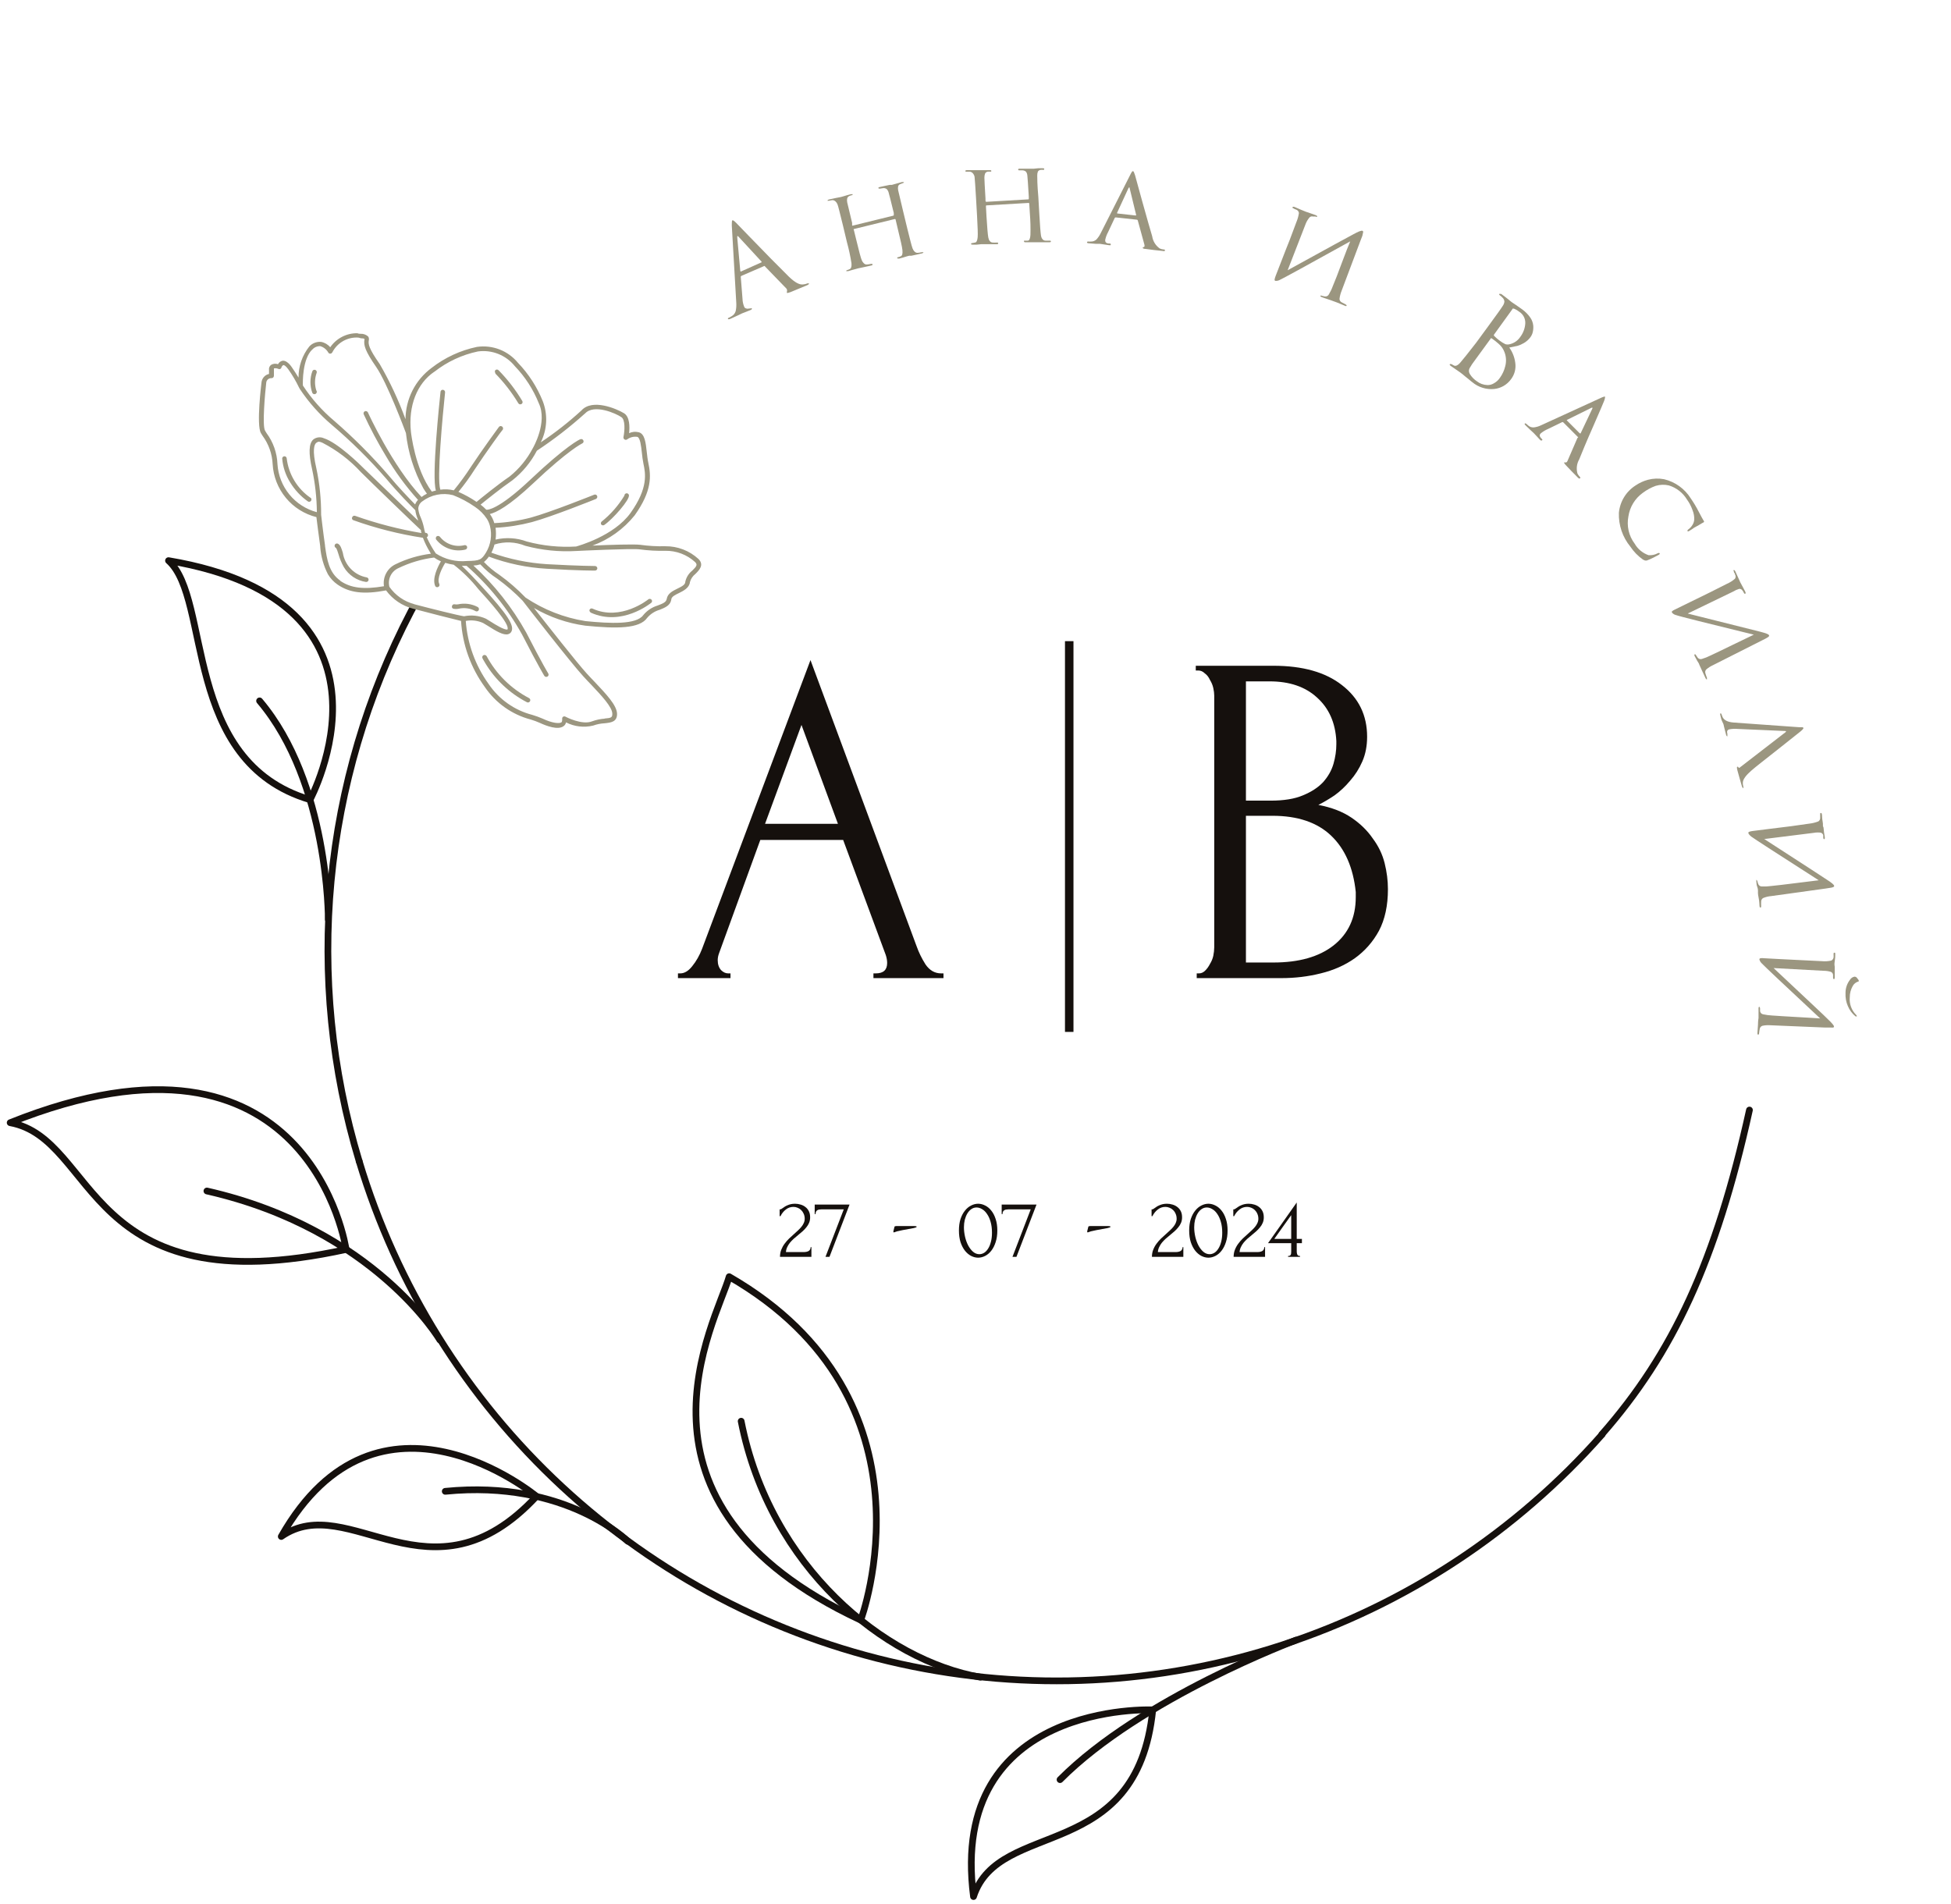 <?xml version="1.0" encoding="UTF-8"?> <svg xmlns="http://www.w3.org/2000/svg" width="124" height="121" viewBox="0 0 124 121" fill="none"><g clip-path="url(#clip0_10038_2563)"><path d="M22.828 73.81C25.209 81.728 29.654 88.864 35.704 94.482C41.755 100.1 49.191 103.995 57.245 105.765C65.298 107.536 73.677 107.117 81.515 104.552C89.353 101.987 96.366 97.369 101.83 91.175" stroke="#15100D" stroke-width="0.427" stroke-linecap="round" stroke-linejoin="round"></path><path d="M26.221 38.68L26.123 38.86C20.494 49.624 19.311 62.178 22.828 73.81" stroke="#15100D" stroke-width="0.427" stroke-linecap="round" stroke-linejoin="round"></path><path d="M62.306 106.607C56.224 105.542 48.929 99.62 47.106 90.336" stroke="#15100D" stroke-width="0.427" stroke-linecap="round" stroke-linejoin="round"></path><path d="M27.953 85.167C27.953 85.167 23.809 78.122 13.151 75.703" stroke="#15100D" stroke-width="0.427" stroke-linecap="round" stroke-linejoin="round"></path><path d="M20.866 58.442C20.866 58.442 20.912 49.759 16.498 44.55" stroke="#15100D" stroke-width="0.427" stroke-linecap="round" stroke-linejoin="round"></path><path d="M82.376 104.251C82.376 104.251 72.532 107.927 67.373 113.119" stroke="#15100D" stroke-width="0.427" stroke-linecap="round" stroke-linejoin="round"></path><path d="M54.706 102.978C54.706 102.978 59.946 88.993 46.344 81.15C45.53 84.003 38.778 95.557 54.706 102.978Z" stroke="#15100D" stroke-width="0.427" stroke-linecap="round" stroke-linejoin="round"></path><path d="M21.997 79.419C21.997 79.419 19.747 63.709 0.646 71.362C6.243 72.392 5.262 83.083 21.997 79.419Z" stroke="#15100D" stroke-width="0.427" stroke-linecap="round" stroke-linejoin="round"></path><path d="M19.706 50.83C19.706 50.83 26.446 38.287 10.71 35.636C13.451 38.078 11.546 48.411 19.706 50.83Z" stroke="#15100D" stroke-width="0.427" stroke-linecap="round" stroke-linejoin="round"></path><path d="M73.265 108.685C73.265 108.685 60.252 108.106 61.873 120.551C63.495 115.562 72.266 118.508 73.265 108.685Z" stroke="#15100D" stroke-width="0.427" stroke-linecap="round" stroke-linejoin="round"></path><path d="M34.099 95.111C34.099 95.111 24.063 86.782 17.877 97.664C22.176 94.671 27.387 102.335 34.099 95.111Z" stroke="#15100D" stroke-width="0.427" stroke-linecap="round" stroke-linejoin="round"></path><path d="M39.898 97.965C39.898 97.965 35.991 94.029 28.299 94.793" stroke="#15100D" stroke-width="0.427" stroke-linecap="round" stroke-linejoin="round"></path><path d="M111.19 70.557C109.066 80.183 106.308 86.052 101.807 91.175" stroke="#15100D" stroke-width="0.427" stroke-linecap="round" stroke-linejoin="round"></path><path d="M39.218 45.383C39.218 44.839 38.519 44.11 37.792 43.34C37.625 43.166 37.452 42.987 37.29 42.807C36.667 42.124 34.832 39.786 33.937 38.645C34.941 39.23 36.048 39.611 37.198 39.769C39.206 39.971 40.66 39.965 41.139 39.265C41.346 39.024 41.619 38.849 41.924 38.761C42.253 38.628 42.599 38.495 42.663 38.125C42.663 37.922 42.928 37.806 43.176 37.685C43.424 37.563 43.817 37.366 43.851 36.996C43.909 36.791 44.03 36.611 44.198 36.481C44.44 36.243 44.775 35.902 44.388 35.526C43.813 34.999 43.06 34.711 42.282 34.721C41.745 34.733 41.209 34.703 40.677 34.628C40.314 34.582 38.733 34.628 37.654 34.681C38.705 34.296 39.633 33.632 40.337 32.759C41.456 31.19 41.382 30.241 41.203 29.407C41.156 29.193 41.133 28.95 41.105 28.718C41.041 28.14 40.983 27.59 40.614 27.48C40.405 27.422 40.182 27.44 39.985 27.532C40.025 27.138 40.031 26.49 39.656 26.264C39.177 25.975 37.642 25.321 36.955 26.09C36.146 26.831 35.282 27.508 34.37 28.116C34.572 27.713 34.688 27.272 34.71 26.822C34.732 26.371 34.659 25.921 34.497 25.5C34.133 24.594 33.598 23.766 32.922 23.063C32.611 22.683 32.207 22.39 31.75 22.212C31.293 22.035 30.798 21.979 30.313 22.05C29.262 22.269 28.275 22.727 27.428 23.387C26.919 23.765 26.504 24.255 26.216 24.821C25.929 25.387 25.777 26.011 25.772 26.646C25.329 25.431 24.781 24.257 24.133 23.139C23.429 22.137 23.4 21.865 23.44 21.634C23.46 21.553 23.448 21.468 23.406 21.396C23.342 21.336 23.266 21.289 23.184 21.258C23.102 21.227 23.014 21.213 22.927 21.217C22.857 21.217 22.782 21.217 22.719 21.182C22.379 21.175 22.044 21.253 21.741 21.409C21.439 21.565 21.18 21.793 20.988 22.073C20.841 21.895 20.637 21.774 20.41 21.732C20.27 21.719 20.129 21.739 19.998 21.79C19.867 21.841 19.749 21.922 19.655 22.027C19.21 22.588 18.97 23.285 18.974 24.001C18.864 23.822 18.72 23.59 18.535 23.324C18.35 23.057 18.131 22.901 17.958 22.93C17.896 22.942 17.838 22.969 17.788 23.007C17.739 23.045 17.698 23.094 17.669 23.15C17.598 23.124 17.521 23.114 17.446 23.121C17.37 23.128 17.296 23.152 17.231 23.191C17.182 23.227 17.143 23.277 17.12 23.334C17.096 23.391 17.089 23.454 17.098 23.515V23.769C16.97 23.797 16.854 23.866 16.768 23.965C16.682 24.064 16.63 24.188 16.619 24.319C16.619 24.319 16.279 27.023 16.584 27.532L16.688 27.7C17.074 28.223 17.297 28.85 17.329 29.5C17.372 30.286 17.666 31.037 18.167 31.644C18.667 32.25 19.349 32.679 20.11 32.869C20.145 33.164 20.255 34.026 20.353 34.727V34.767C20.399 35.373 20.566 35.964 20.843 36.504C20.998 36.763 21.207 36.986 21.455 37.158C22.223 37.685 23.117 37.795 24.537 37.528C24.956 38.098 25.556 38.506 26.239 38.686C27.226 38.952 28.87 39.363 29.303 39.468C29.396 40.984 29.921 42.443 30.815 43.67C31.508 44.69 32.545 45.424 33.735 45.736C33.932 45.795 34.125 45.866 34.312 45.95C34.728 46.142 35.467 46.425 35.824 46.153C35.903 46.096 35.957 46.011 35.974 45.916C36.508 46.19 37.123 46.262 37.706 46.118C37.938 46.035 38.181 45.986 38.427 45.974C38.813 45.933 39.223 45.893 39.218 45.383ZM40.643 34.918C41.188 34.992 41.738 35.023 42.288 35.01C42.987 34.999 43.664 35.256 44.18 35.728C44.342 35.896 44.284 35.989 43.996 36.272C43.773 36.447 43.618 36.695 43.557 36.973C43.557 37.164 43.355 37.268 43.049 37.418C42.743 37.569 42.432 37.725 42.374 38.072C42.339 38.275 42.137 38.362 41.797 38.489C41.44 38.598 41.123 38.809 40.885 39.097C40.447 39.716 38.779 39.635 37.209 39.479C35.849 39.263 34.551 38.753 33.406 37.986C32.894 37.455 32.336 36.971 31.738 36.539C31.382 36.304 31.053 36.03 30.758 35.722C30.877 35.624 30.982 35.509 31.069 35.381C32.249 35.821 33.488 36.08 34.745 36.151C36.851 36.278 37.809 36.267 37.821 36.267C37.859 36.267 37.896 36.251 37.923 36.224C37.95 36.197 37.965 36.16 37.965 36.122C37.964 36.083 37.947 36.046 37.919 36.019C37.891 35.992 37.854 35.977 37.815 35.977C37.815 35.977 36.857 35.977 34.762 35.861C33.557 35.785 32.368 35.539 31.231 35.132C31.317 34.967 31.383 34.792 31.427 34.611C32.069 34.408 32.76 34.437 33.383 34.692C34.443 34.977 35.542 35.088 36.638 35.022C36.719 35.016 40.141 34.854 40.643 34.918ZM29.678 35.659C28.983 35.726 28.286 35.557 27.699 35.178C27.476 34.853 27.283 34.508 27.122 34.148C27.148 34.137 27.169 34.118 27.184 34.094C27.198 34.071 27.205 34.043 27.203 34.015C27.203 33.977 27.188 33.94 27.16 33.913C27.133 33.885 27.097 33.87 27.058 33.87H27.024C26.991 33.77 26.966 33.667 26.949 33.563C26.901 33.329 26.829 33.1 26.735 32.88C26.654 32.709 26.604 32.525 26.585 32.336C26.587 32.245 26.611 32.155 26.654 32.075C26.697 31.994 26.759 31.925 26.833 31.873C27.11 31.663 27.429 31.518 27.769 31.449C28.109 31.38 28.459 31.388 28.796 31.474C29.282 31.664 29.745 31.91 30.175 32.209C30.485 32.413 30.75 32.679 30.954 32.99C31.036 33.125 31.098 33.271 31.138 33.424C31.212 33.709 31.227 34.006 31.185 34.297C31.142 34.589 31.042 34.868 30.89 35.12C30.602 35.584 30.498 35.647 29.678 35.659ZM37.18 26.287C37.757 25.651 39.166 26.287 39.489 26.513C39.748 26.669 39.708 27.37 39.627 27.775C39.621 27.804 39.624 27.835 39.635 27.863C39.646 27.891 39.666 27.915 39.691 27.931C39.715 27.948 39.745 27.957 39.774 27.957C39.804 27.957 39.833 27.948 39.858 27.931C39.95 27.862 40.056 27.811 40.168 27.784C40.28 27.756 40.396 27.751 40.51 27.769C40.689 27.827 40.747 28.348 40.793 28.759C40.815 29.002 40.85 29.243 40.897 29.483C41.024 30.09 41.214 31.005 40.077 32.602C39.021 34.078 36.73 34.704 36.615 34.738C35.56 34.801 34.502 34.694 33.481 34.42C32.846 34.186 32.156 34.143 31.496 34.298C31.531 34.049 31.531 33.796 31.496 33.546C32.276 33.505 33.049 33.384 33.804 33.187C35.08 32.84 37.757 31.763 37.873 31.717C37.908 31.701 37.936 31.673 37.951 31.638C37.966 31.602 37.967 31.562 37.954 31.526C37.947 31.508 37.936 31.491 37.923 31.477C37.909 31.464 37.893 31.453 37.876 31.445C37.858 31.437 37.839 31.433 37.819 31.433C37.8 31.433 37.781 31.437 37.763 31.445C37.763 31.445 34.987 32.562 33.724 32.904C32.968 33.099 32.195 33.215 31.415 33.251C31.357 33.042 31.261 32.846 31.133 32.672C31.519 32.585 32.333 32.191 33.908 30.704C36.147 28.585 36.996 28.192 37.002 28.186C37.02 28.179 37.036 28.169 37.05 28.155C37.063 28.141 37.074 28.125 37.081 28.107C37.088 28.089 37.091 28.07 37.09 28.05C37.09 28.031 37.085 28.012 37.077 27.995C37.069 27.977 37.058 27.962 37.044 27.948C37.031 27.935 37.015 27.925 36.997 27.918C36.979 27.911 36.96 27.907 36.941 27.907C36.922 27.908 36.904 27.912 36.886 27.92C36.851 27.92 36.003 28.319 33.706 30.49C31.629 32.452 30.971 32.4 30.936 32.4H30.908C30.795 32.282 30.673 32.174 30.544 32.076C30.907 31.78 31.866 31.011 32.564 30.53C33.21 30.021 33.741 29.38 34.122 28.649C35.197 27.939 36.217 27.149 37.175 26.287H37.18ZM27.607 23.631C28.418 22.994 29.363 22.552 30.371 22.34C30.809 22.279 31.256 22.333 31.667 22.496C32.079 22.659 32.441 22.926 32.72 23.272C33.374 23.951 33.891 24.751 34.243 25.628C34.82 26.837 33.88 28.464 33.868 28.481C33.505 29.179 33.002 29.794 32.391 30.287C31.635 30.802 30.59 31.653 30.29 31.902C29.926 31.654 29.54 31.441 29.136 31.265C29.509 30.812 29.854 30.337 30.169 29.841C30.884 28.759 31.9 27.352 31.929 27.341C31.945 27.326 31.957 27.307 31.964 27.287C31.972 27.267 31.976 27.245 31.974 27.224C31.973 27.202 31.967 27.181 31.957 27.162C31.946 27.143 31.932 27.126 31.915 27.113C31.898 27.1 31.878 27.091 31.857 27.086C31.835 27.081 31.814 27.081 31.793 27.086C31.771 27.09 31.752 27.1 31.734 27.113C31.717 27.126 31.703 27.142 31.692 27.161C31.692 27.161 30.642 28.591 29.927 29.679C29.593 30.195 29.231 30.692 28.842 31.167C28.56 31.099 28.268 31.085 27.982 31.126C27.985 31.115 27.985 31.103 27.982 31.092C27.757 30.467 28.126 26.461 28.288 24.939C28.291 24.9 28.279 24.861 28.254 24.831C28.229 24.8 28.194 24.781 28.155 24.777C28.136 24.774 28.117 24.776 28.099 24.781C28.081 24.786 28.064 24.795 28.05 24.807C28.035 24.819 28.023 24.833 28.014 24.85C28.006 24.867 28 24.885 27.999 24.904C27.936 25.483 27.422 30.345 27.705 31.178L27.445 31.248C26.372 29.818 26.124 27.497 26.118 27.457C25.939 25.801 26.505 24.371 27.601 23.631H27.607ZM19.851 22.218C19.914 22.146 19.992 22.09 20.08 22.053C20.168 22.016 20.263 21.999 20.359 22.004C20.571 22.067 20.751 22.21 20.861 22.403C20.873 22.428 20.893 22.449 20.918 22.463C20.943 22.476 20.971 22.482 20.999 22.479C21.027 22.476 21.053 22.466 21.075 22.45C21.097 22.433 21.115 22.411 21.126 22.386C21.272 22.107 21.491 21.872 21.759 21.708C22.027 21.544 22.335 21.456 22.65 21.454C22.725 21.454 22.805 21.454 22.886 21.489C22.967 21.523 23.14 21.489 23.163 21.552C23.186 21.616 23.163 21.552 23.163 21.587C23.105 21.946 23.204 22.305 23.908 23.324C24.612 24.343 25.731 27.341 25.8 27.526C25.936 28.756 26.311 29.948 26.903 31.034C26.978 31.155 27.053 31.271 27.134 31.381C27.013 31.438 26.899 31.508 26.793 31.59C24.941 29.627 23.394 26.247 23.383 26.212C23.365 26.177 23.335 26.151 23.298 26.138C23.262 26.125 23.222 26.127 23.186 26.143C23.152 26.159 23.126 26.188 23.113 26.224C23.1 26.26 23.101 26.299 23.117 26.334C23.535 27.239 24.003 28.12 24.519 28.973C25.105 29.975 25.791 30.914 26.568 31.775C26.488 31.858 26.426 31.957 26.383 32.064C26.043 31.717 25.31 30.959 24.704 30.224C23.635 28.983 22.478 27.823 21.241 26.75C20.471 26.104 19.801 25.347 19.251 24.505C19.239 24.29 19.222 22.809 19.845 22.218H19.851ZM17.635 29.5C17.607 28.789 17.366 28.103 16.942 27.532L16.844 27.37C16.66 27.057 16.844 24.997 16.919 24.348C16.92 24.306 16.929 24.264 16.946 24.226C16.963 24.187 16.988 24.152 17.018 24.123C17.049 24.094 17.085 24.071 17.125 24.056C17.164 24.041 17.206 24.034 17.248 24.036C17.269 24.038 17.291 24.036 17.311 24.029C17.331 24.022 17.349 24.01 17.364 23.995C17.378 23.98 17.39 23.962 17.398 23.942C17.406 23.922 17.41 23.901 17.41 23.879V23.486C17.41 23.445 17.41 23.422 17.41 23.416C17.507 23.396 17.608 23.408 17.698 23.451C17.716 23.46 17.736 23.464 17.756 23.464C17.776 23.464 17.796 23.46 17.814 23.451C17.832 23.442 17.848 23.428 17.861 23.413C17.874 23.397 17.883 23.378 17.889 23.358C17.889 23.318 17.958 23.22 18.01 23.208C18.062 23.196 18.172 23.266 18.327 23.48C18.586 23.846 18.814 24.233 19.008 24.638L19.06 24.73C19.624 25.578 20.304 26.341 21.08 26.999C22.319 28.05 23.476 29.194 24.542 30.42C25.287 31.317 26.21 32.249 26.395 32.429C26.421 32.628 26.476 32.823 26.556 33.008C26.556 33.042 26.556 33.083 26.603 33.123C25.72 32.278 23.642 30.276 23.14 29.789C22.869 29.512 21.449 28.128 20.584 27.856C20.473 27.805 20.351 27.787 20.231 27.802C20.111 27.818 19.997 27.866 19.903 27.943C19.626 28.203 19.603 28.805 19.839 29.836C20.03 30.73 20.131 31.642 20.139 32.556C19.455 32.375 18.844 31.983 18.395 31.434C17.945 30.885 17.679 30.209 17.635 29.5ZM21.64 36.915C20.901 36.405 20.78 35.549 20.659 34.715V34.675C20.538 33.847 20.416 32.776 20.41 32.724C20.415 31.728 20.312 30.734 20.105 29.76C19.834 28.603 19.972 28.244 20.105 28.145C20.237 28.047 20.312 28.064 20.497 28.145C21.414 28.617 22.241 29.248 22.938 30.009C23.515 30.588 26.401 33.378 26.753 33.697C26.753 33.754 26.753 33.818 26.793 33.882C25.356 33.641 23.943 33.275 22.569 32.788C22.551 32.781 22.531 32.779 22.512 32.78C22.493 32.781 22.474 32.786 22.457 32.795C22.44 32.804 22.424 32.816 22.412 32.83C22.399 32.845 22.39 32.862 22.384 32.88C22.374 32.899 22.369 32.92 22.369 32.941C22.369 32.962 22.374 32.983 22.384 33.002C22.401 33.032 22.427 33.054 22.459 33.066C23.893 33.579 25.374 33.953 26.88 34.183C27 34.501 27.151 34.807 27.33 35.097L27.387 35.196C26.605 35.294 25.845 35.52 25.137 35.867C24.881 35.989 24.672 36.191 24.54 36.443C24.408 36.694 24.36 36.981 24.404 37.262C23.117 37.482 22.292 37.384 21.611 36.909L21.64 36.915ZM26.331 38.402C25.692 38.234 25.131 37.845 24.75 37.303C24.689 37.068 24.713 36.818 24.819 36.599C24.925 36.381 25.105 36.207 25.327 36.11C26.04 35.765 26.804 35.538 27.589 35.439C27.724 35.535 27.869 35.617 28.022 35.682C27.826 36.018 27.445 36.776 27.664 37.256C27.684 37.288 27.714 37.31 27.749 37.32C27.785 37.33 27.822 37.326 27.855 37.308C27.872 37.3 27.887 37.288 27.9 37.273C27.912 37.259 27.922 37.242 27.928 37.223C27.934 37.205 27.936 37.186 27.934 37.167C27.933 37.147 27.927 37.129 27.918 37.112C27.751 36.776 28.097 36.099 28.299 35.775C28.474 35.83 28.654 35.87 28.836 35.896C29.417 36.346 29.942 36.865 30.4 37.442C31.011 38.113 32.443 39.687 32.252 40.012C32.062 40.058 31.496 39.711 31.162 39.496L30.89 39.329C30.453 39.128 29.964 39.074 29.494 39.172C29.176 39.132 27.358 38.68 26.291 38.397L26.331 38.402ZM38.45 45.678C38.174 45.696 37.902 45.752 37.642 45.846C36.996 46.112 35.951 45.563 35.945 45.557C35.922 45.542 35.895 45.535 35.867 45.535C35.84 45.535 35.813 45.542 35.79 45.557C35.767 45.572 35.749 45.594 35.739 45.62C35.728 45.646 35.726 45.674 35.732 45.702C35.732 45.858 35.703 45.898 35.686 45.91C35.559 46.008 35.109 45.974 34.474 45.673C34.265 45.583 34.051 45.506 33.833 45.441C32.7 45.148 31.713 44.451 31.058 43.479C30.211 42.303 29.707 40.914 29.603 39.468C29.976 39.397 30.361 39.443 30.706 39.601L30.977 39.763C31.554 40.133 31.998 40.388 32.287 40.313C32.33 40.303 32.37 40.284 32.406 40.258C32.441 40.233 32.472 40.2 32.495 40.162C32.72 39.774 32.264 39.062 30.613 37.268C30.261 36.88 29.736 36.319 29.349 35.965H29.655C31.076 37.208 32.271 38.689 33.187 40.342C34.249 42.408 34.584 42.935 34.595 42.958C34.616 42.99 34.649 43.013 34.687 43.022C34.724 43.03 34.764 43.024 34.797 43.004C34.814 42.994 34.828 42.981 34.839 42.965C34.85 42.949 34.859 42.932 34.863 42.913C34.867 42.894 34.868 42.874 34.864 42.855C34.861 42.836 34.854 42.818 34.843 42.802C34.843 42.802 34.497 42.252 33.447 40.208C32.561 38.618 31.427 37.179 30.088 35.948C30.237 35.942 30.384 35.917 30.527 35.873C30.851 36.224 31.217 36.533 31.617 36.793C32.19 37.209 32.724 37.674 33.216 38.182C33.389 38.408 36.24 42.078 37.071 42.987C37.232 43.166 37.405 43.346 37.578 43.525C38.231 44.22 38.912 44.938 38.917 45.366C38.923 45.609 38.842 45.638 38.41 45.673L38.45 45.678Z" fill="#9B9680"></path><path d="M38.253 33.141C38.223 33.161 38.202 33.192 38.193 33.227C38.184 33.263 38.19 33.3 38.207 33.332C38.218 33.347 38.232 33.361 38.248 33.371C38.264 33.381 38.282 33.388 38.301 33.391C38.32 33.395 38.339 33.394 38.358 33.39C38.376 33.386 38.394 33.378 38.409 33.367C38.94 33.002 40.042 31.763 39.973 31.468C39.969 31.449 39.961 31.432 39.95 31.416C39.939 31.4 39.925 31.387 39.909 31.377C39.893 31.367 39.875 31.36 39.857 31.356C39.838 31.353 39.819 31.354 39.8 31.358C39.767 31.366 39.738 31.384 39.717 31.41C39.697 31.437 39.685 31.469 39.685 31.503C39.307 32.129 38.822 32.683 38.253 33.141Z" fill="#9B9680"></path><path d="M31.484 23.712V23.746C32.042 24.317 32.532 24.95 32.944 25.633C32.954 25.65 32.968 25.664 32.983 25.676C32.999 25.687 33.017 25.695 33.035 25.699C33.054 25.704 33.074 25.704 33.093 25.701C33.112 25.697 33.13 25.69 33.146 25.68C33.163 25.67 33.177 25.657 33.188 25.642C33.199 25.627 33.207 25.61 33.212 25.591C33.216 25.573 33.217 25.554 33.213 25.535C33.21 25.516 33.203 25.499 33.192 25.483C32.769 24.775 32.263 24.121 31.686 23.532C31.673 23.518 31.657 23.507 31.639 23.5C31.621 23.492 31.602 23.488 31.582 23.488C31.563 23.488 31.544 23.492 31.526 23.5C31.508 23.507 31.492 23.518 31.478 23.532C31.46 23.559 31.451 23.591 31.452 23.623C31.453 23.655 31.464 23.686 31.484 23.712Z" fill="#9B9680"></path><path d="M19.845 24.956C19.852 24.977 19.864 24.996 19.88 25.011C19.895 25.027 19.914 25.039 19.935 25.046C19.956 25.054 19.978 25.057 20 25.055C20.022 25.052 20.043 25.046 20.062 25.034C20.081 25.023 20.097 25.008 20.11 24.989C20.122 24.971 20.13 24.95 20.134 24.928C20.137 24.907 20.136 24.884 20.13 24.863C20.124 24.842 20.113 24.822 20.099 24.806C19.987 24.442 19.997 24.052 20.128 23.694C20.134 23.676 20.136 23.656 20.134 23.636C20.133 23.617 20.127 23.598 20.118 23.581C20.109 23.563 20.096 23.548 20.081 23.536C20.066 23.523 20.048 23.514 20.029 23.509C19.993 23.498 19.955 23.502 19.921 23.519C19.888 23.536 19.862 23.566 19.851 23.602C19.692 24.039 19.69 24.518 19.845 24.956Z" fill="#9B9680"></path><path d="M19.735 31.642C19.321 31.357 18.973 30.987 18.712 30.557C18.451 30.127 18.285 29.646 18.223 29.147C18.223 29.108 18.208 29.072 18.181 29.045C18.154 29.017 18.117 29.002 18.079 29.002C18.041 29.002 18.004 29.017 17.977 29.045C17.95 29.072 17.935 29.108 17.935 29.147C17.981 29.686 18.155 30.206 18.442 30.663C18.73 31.137 19.11 31.547 19.562 31.867C19.593 31.89 19.633 31.9 19.671 31.894C19.709 31.888 19.744 31.867 19.767 31.836C19.79 31.804 19.799 31.765 19.793 31.726C19.787 31.688 19.766 31.653 19.735 31.63V31.642Z" fill="#9B9680"></path><path d="M23.308 36.701C22.924 36.631 22.572 36.443 22.3 36.163C22.028 35.883 21.849 35.524 21.79 35.138C21.703 34.854 21.64 34.646 21.478 34.559C21.444 34.542 21.404 34.54 21.367 34.552C21.331 34.564 21.3 34.589 21.282 34.623C21.273 34.639 21.267 34.658 21.265 34.677C21.263 34.696 21.265 34.715 21.27 34.733C21.275 34.752 21.284 34.769 21.296 34.783C21.308 34.798 21.323 34.81 21.34 34.82C21.397 34.849 21.461 35.057 21.513 35.225C21.593 35.511 21.707 35.787 21.853 36.047C22.003 36.298 22.207 36.513 22.449 36.676C22.692 36.839 22.967 36.946 23.256 36.99C23.293 36.995 23.331 36.986 23.362 36.965C23.393 36.944 23.415 36.911 23.423 36.874C23.427 36.855 23.427 36.836 23.424 36.817C23.42 36.797 23.413 36.779 23.402 36.763C23.391 36.747 23.377 36.733 23.361 36.722C23.345 36.712 23.327 36.704 23.308 36.701Z" fill="#9B9680"></path><path d="M30.232 38.848C30.249 38.857 30.268 38.862 30.288 38.863C30.307 38.865 30.327 38.862 30.345 38.855C30.363 38.849 30.38 38.839 30.394 38.826C30.409 38.812 30.42 38.797 30.428 38.779C30.444 38.743 30.446 38.703 30.433 38.666C30.42 38.63 30.394 38.599 30.359 38.582C29.974 38.38 29.531 38.321 29.107 38.414C29.044 38.424 28.979 38.424 28.916 38.414C28.898 38.408 28.879 38.405 28.86 38.406C28.84 38.408 28.822 38.413 28.805 38.421C28.787 38.43 28.772 38.442 28.759 38.457C28.747 38.471 28.738 38.488 28.732 38.507C28.717 38.546 28.717 38.589 28.732 38.628C28.75 38.658 28.779 38.681 28.812 38.692C28.923 38.715 29.037 38.715 29.147 38.692C29.516 38.609 29.902 38.664 30.232 38.848Z" fill="#9B9680"></path><path d="M33.619 44.37C32.477 43.773 31.54 42.846 30.93 41.708C30.911 41.675 30.88 41.65 30.844 41.639C30.808 41.627 30.769 41.629 30.734 41.644C30.716 41.652 30.701 41.664 30.687 41.678C30.674 41.692 30.664 41.709 30.658 41.728C30.651 41.746 30.648 41.766 30.65 41.785C30.651 41.804 30.656 41.824 30.665 41.841C30.665 41.841 30.728 41.968 30.832 42.136C31.471 43.201 32.392 44.067 33.492 44.637C33.51 44.645 33.529 44.651 33.548 44.652C33.568 44.653 33.587 44.65 33.605 44.644C33.624 44.637 33.641 44.627 33.655 44.614C33.669 44.601 33.681 44.585 33.689 44.567C33.697 44.55 33.703 44.531 33.704 44.511C33.705 44.492 33.702 44.472 33.696 44.454C33.689 44.436 33.679 44.419 33.666 44.404C33.653 44.39 33.637 44.379 33.619 44.37Z" fill="#9B9680"></path><path d="M37.498 38.889C37.514 38.912 37.536 38.932 37.561 38.947C39.523 39.827 41.324 38.368 41.399 38.31C41.413 38.297 41.424 38.281 41.431 38.264C41.439 38.246 41.443 38.228 41.443 38.209C41.443 38.19 41.439 38.171 41.431 38.153C41.424 38.136 41.413 38.12 41.399 38.107C41.371 38.08 41.334 38.065 41.295 38.065C41.256 38.065 41.219 38.08 41.191 38.107C41.191 38.107 39.46 39.508 37.659 38.686C37.642 38.678 37.623 38.673 37.604 38.672C37.585 38.671 37.566 38.675 37.547 38.682C37.53 38.689 37.513 38.7 37.5 38.713C37.486 38.727 37.476 38.743 37.469 38.761C37.462 38.783 37.462 38.807 37.467 38.829C37.472 38.851 37.482 38.872 37.498 38.889Z" fill="#9B9680"></path><path d="M29.522 34.652C29.239 34.723 28.942 34.712 28.666 34.618C28.39 34.525 28.146 34.354 27.964 34.125C27.94 34.094 27.905 34.074 27.867 34.067C27.828 34.061 27.789 34.069 27.756 34.09C27.728 34.113 27.708 34.145 27.701 34.181C27.693 34.217 27.699 34.255 27.716 34.287C27.931 34.562 28.221 34.769 28.55 34.884C28.88 34.999 29.235 35.017 29.574 34.935C29.612 34.927 29.645 34.904 29.667 34.872C29.688 34.84 29.697 34.8 29.69 34.762C29.681 34.725 29.659 34.693 29.628 34.673C29.597 34.652 29.559 34.645 29.522 34.652Z" fill="#9B9680"></path><path d="M48.583 16.904L47.123 17.535C47.107 17.543 47.095 17.556 47.087 17.572C47.08 17.587 47.078 17.605 47.083 17.622L47.192 19C47.197 19.169 47.232 19.336 47.296 19.492C47.305 19.522 47.323 19.548 47.346 19.569C47.37 19.589 47.398 19.603 47.429 19.608C47.493 19.628 47.561 19.628 47.625 19.608H47.683C47.74 19.581 47.775 19.581 47.787 19.608C47.787 19.642 47.787 19.677 47.689 19.712L47.4 19.828L47.175 19.914L46.886 20.053L46.419 20.267C46.331 20.302 46.279 20.302 46.263 20.267C46.263 20.239 46.263 20.215 46.344 20.186L46.5 20.1C46.563 20.065 46.618 20.017 46.663 19.961C46.707 19.904 46.74 19.839 46.76 19.77C46.797 19.589 46.808 19.404 46.794 19.22L46.511 14.334C46.511 14.132 46.511 14.022 46.552 14.005C46.592 13.987 46.673 14.051 46.806 14.184L47.533 14.936L48.981 16.424L50.135 17.582C50.511 17.946 50.811 18.114 51.041 18.079C51.139 18.074 51.235 18.05 51.324 18.01C51.376 18.01 51.405 18.01 51.416 18.01C51.428 18.01 51.416 18.085 51.307 18.126L50.233 18.572C50.095 18.618 50.026 18.635 50.014 18.612C50.003 18.589 50.014 18.566 50.014 18.543C50.014 18.519 50.055 18.427 49.98 18.34L48.629 16.945C48.626 16.935 48.619 16.926 48.611 16.919C48.603 16.912 48.593 16.907 48.583 16.904ZM47.094 17.258L48.387 16.679C48.416 16.679 48.416 16.644 48.387 16.615L46.956 15.064C46.881 14.971 46.846 14.989 46.858 15.104L47.048 17.2C47.065 17.258 47.065 17.269 47.094 17.258Z" fill="#9B9680"></path><path d="M54.181 14.346L56.772 13.709C56.772 13.709 56.812 13.709 56.806 13.663V13.536C56.626 12.795 56.516 12.361 56.477 12.233C56.455 12.15 56.411 12.074 56.351 12.013C56.282 11.965 56.197 11.947 56.114 11.961L55.929 11.99C55.872 11.99 55.843 11.99 55.831 11.961C55.82 11.932 55.831 11.903 55.923 11.886L56.235 11.816L56.547 11.753H56.679L56.801 11.718L57.072 11.643L57.32 11.573C57.395 11.573 57.435 11.573 57.447 11.573C57.459 11.573 57.447 11.631 57.378 11.643L57.239 11.695C57.205 11.705 57.172 11.722 57.145 11.746C57.118 11.77 57.097 11.8 57.084 11.834C57.066 11.92 57.066 12.008 57.084 12.094C57.112 12.227 57.216 12.673 57.395 13.408L57.655 14.485C57.828 15.185 57.943 15.643 58.001 15.793C58.059 15.944 58.186 16.088 58.33 16.071C58.416 16.064 58.501 16.051 58.584 16.03C58.647 16.03 58.682 16.03 58.688 16.03C58.694 16.03 58.688 16.088 58.595 16.106L58.243 16.187L57.92 16.256H57.782L57.649 16.291L57.384 16.372L57.147 16.436C57.078 16.436 57.037 16.436 57.026 16.407C57.014 16.378 57.026 16.355 57.095 16.343C57.151 16.332 57.206 16.312 57.257 16.285C57.343 16.25 57.378 16.123 57.355 15.897C57.332 15.671 57.239 15.284 57.072 14.595L56.922 13.958C56.921 13.952 56.918 13.946 56.914 13.941C56.911 13.936 56.906 13.931 56.901 13.928C56.895 13.925 56.889 13.923 56.883 13.922C56.877 13.921 56.87 13.922 56.864 13.923L54.267 14.56C54.267 14.56 54.233 14.56 54.267 14.612L54.423 15.249C54.59 15.949 54.712 16.407 54.775 16.551C54.839 16.696 54.96 16.829 55.098 16.812C55.188 16.805 55.276 16.792 55.364 16.771C55.416 16.771 55.45 16.771 55.456 16.8C55.462 16.829 55.456 16.858 55.381 16.875L55.018 16.956L54.689 17.026L54.55 17.055L54.423 17.09L54.146 17.165L53.91 17.234C53.834 17.234 53.788 17.234 53.783 17.234C53.777 17.234 53.783 17.177 53.852 17.165C53.908 17.149 53.962 17.128 54.013 17.101C54.1 17.061 54.135 16.933 54.117 16.731C54.046 16.28 53.95 15.834 53.829 15.394L53.575 14.329C53.39 13.576 53.281 13.13 53.234 13.003C53.188 12.876 53.056 12.702 52.882 12.725L52.686 12.76C52.628 12.76 52.6 12.76 52.594 12.76C52.588 12.76 52.594 12.696 52.692 12.679L53.142 12.581L53.442 12.523L53.569 12.488L53.84 12.407L54.083 12.343C54.152 12.343 54.192 12.343 54.198 12.343C54.204 12.343 54.198 12.395 54.14 12.407C54.09 12.415 54.042 12.431 53.996 12.453C53.961 12.465 53.93 12.485 53.904 12.511C53.878 12.537 53.858 12.569 53.846 12.604C53.828 12.69 53.828 12.778 53.846 12.864C53.877 12.992 53.981 13.426 54.158 14.167V14.294C54.154 14.304 54.154 14.315 54.159 14.325C54.163 14.335 54.171 14.342 54.181 14.346Z" fill="#9B9680"></path><path d="M62.681 12.829L65.341 12.673C65.37 12.673 65.387 12.673 65.387 12.633V12.499C65.341 11.741 65.312 11.29 65.295 11.156C65.289 11.072 65.261 10.99 65.214 10.919C65.153 10.862 65.073 10.829 64.989 10.827H64.805C64.747 10.827 64.712 10.827 64.712 10.78C64.712 10.734 64.741 10.722 64.81 10.722H65.139H65.451H65.589H65.716L65.993 10.694H66.247C66.328 10.694 66.368 10.694 66.368 10.74C66.368 10.786 66.368 10.792 66.293 10.798C66.244 10.79 66.193 10.79 66.143 10.798C66.107 10.8 66.072 10.811 66.04 10.831C66.009 10.85 65.983 10.876 65.964 10.908C65.934 10.989 65.921 11.076 65.924 11.162C65.924 11.296 65.924 11.741 65.993 12.511L66.057 13.617C66.097 14.34 66.132 14.774 66.161 14.965C66.189 15.156 66.293 15.289 66.432 15.295C66.518 15.3 66.605 15.3 66.692 15.295C66.755 15.295 66.79 15.295 66.79 15.341C66.79 15.388 66.79 15.394 66.686 15.399H66.322H65.849H65.722H65.439H65.197C65.122 15.399 65.087 15.399 65.082 15.341C65.076 15.284 65.082 15.301 65.162 15.295C65.218 15.3 65.274 15.3 65.33 15.295C65.422 15.295 65.48 15.15 65.491 14.931C65.504 14.486 65.492 14.042 65.457 13.599L65.416 12.939C65.416 12.939 65.416 12.899 65.37 12.899L62.698 13.055C62.698 13.055 62.663 13.055 62.663 13.101L62.698 13.755C62.744 14.479 62.779 14.913 62.814 15.098C62.848 15.284 62.946 15.411 63.085 15.417C63.173 15.425 63.262 15.425 63.35 15.417C63.408 15.417 63.443 15.417 63.443 15.463C63.443 15.509 63.414 15.521 63.35 15.521H62.981H62.646H62.502H62.369L62.087 15.55H61.838C61.763 15.55 61.723 15.55 61.723 15.509C61.723 15.469 61.723 15.451 61.798 15.451L61.971 15.417C62.063 15.417 62.121 15.278 62.138 15.075C62.156 14.873 62.138 14.467 62.098 13.709L62.035 12.615C61.988 11.84 61.959 11.382 61.942 11.249C61.925 11.116 61.809 10.919 61.636 10.913H61.44C61.388 10.913 61.359 10.913 61.354 10.873C61.348 10.832 61.388 10.821 61.463 10.815H61.931H62.231H62.364H62.646H62.889C62.964 10.815 63.004 10.815 63.004 10.861C63.004 10.908 63.004 10.908 62.935 10.908H62.791C62.754 10.912 62.719 10.925 62.688 10.945C62.657 10.965 62.631 10.992 62.612 11.023C62.58 11.107 62.565 11.195 62.565 11.284C62.565 11.415 62.589 11.861 62.635 12.621V12.754C62.635 12.754 62.646 12.829 62.681 12.829Z" fill="#9B9680"></path><path d="M72.255 13.964L70.922 13.819C70.887 13.819 70.864 13.819 70.841 13.871L70.425 14.757C70.338 14.916 70.275 15.088 70.241 15.266C70.241 15.394 70.304 15.463 70.466 15.48H70.518C70.575 15.48 70.598 15.481 70.598 15.544C70.598 15.608 70.552 15.591 70.483 15.585L70.166 15.538L69.906 15.498H69.641L69.202 15.463C69.121 15.463 69.081 15.434 69.087 15.399C69.092 15.365 69.121 15.347 69.179 15.353C69.229 15.358 69.279 15.358 69.329 15.353C69.458 15.359 69.585 15.313 69.681 15.226C69.791 15.109 69.882 14.976 69.952 14.832L71.833 11.116C71.865 11.048 71.901 10.982 71.943 10.919C71.95 10.908 71.961 10.898 71.973 10.89C71.985 10.883 71.998 10.879 72.012 10.879C72.047 10.879 72.087 10.966 72.139 11.133L72.601 12.812C72.907 13.906 73.115 14.641 73.23 15.018C73.253 15.173 73.308 15.321 73.39 15.455C73.472 15.588 73.581 15.703 73.709 15.793C73.785 15.828 73.867 15.85 73.951 15.857C74.015 15.857 74.038 15.857 74.038 15.915C74.038 15.973 73.992 15.967 73.922 15.955C73.507 15.915 73.132 15.868 72.809 15.822C72.687 15.822 72.624 15.781 72.63 15.753C72.635 15.724 72.63 15.712 72.688 15.706C72.745 15.7 72.757 15.637 72.734 15.544L72.312 14.005C72.308 13.993 72.3 13.983 72.29 13.976C72.279 13.968 72.267 13.964 72.255 13.964ZM71.025 13.57L72.18 13.698C72.18 13.698 72.214 13.698 72.209 13.657L71.799 11.967C71.799 11.892 71.758 11.886 71.718 11.967L70.997 13.53C70.997 13.553 70.997 13.57 71.025 13.57Z" fill="#9B9680"></path><path d="M82.994 14.207L81.84 17.177C84.437 15.747 85.834 14.983 86.018 14.89C86.324 14.722 86.503 14.647 86.595 14.67C86.607 14.675 86.617 14.683 86.625 14.694C86.633 14.704 86.639 14.715 86.641 14.728C86.636 14.783 86.624 14.838 86.607 14.89C86.607 14.971 86.543 15.093 86.486 15.249C85.96 16.638 85.551 17.726 85.262 18.502C85.198 18.662 85.155 18.829 85.135 19C85.136 19.046 85.15 19.092 85.176 19.131C85.201 19.169 85.237 19.2 85.279 19.22L85.522 19.347C85.574 19.376 85.597 19.405 85.585 19.434C85.574 19.463 85.539 19.463 85.476 19.434L84.985 19.231L84.576 19.081L84.316 18.994C84.183 18.953 84.079 18.913 84.004 18.884C83.929 18.855 83.912 18.838 83.923 18.809C83.935 18.78 83.969 18.774 84.039 18.809L84.212 18.844C84.262 18.85 84.313 18.841 84.357 18.817C84.402 18.793 84.438 18.756 84.46 18.71C84.559 18.545 84.643 18.371 84.708 18.189C84.852 17.848 85.049 17.35 85.285 16.702C85.522 16.054 85.712 15.596 85.816 15.342C83.064 16.87 81.569 17.686 81.344 17.79C81.256 17.839 81.156 17.861 81.055 17.854C81.04 17.847 81.027 17.836 81.018 17.821C81.01 17.807 81.007 17.79 81.009 17.773C81.021 17.695 81.042 17.619 81.073 17.547C81.153 17.35 81.28 17.02 81.459 16.551C81.638 16.082 81.811 15.648 81.973 15.243L82.394 14.12C82.472 13.935 82.527 13.741 82.556 13.541C82.55 13.494 82.532 13.448 82.502 13.411C82.473 13.373 82.433 13.344 82.388 13.327L82.284 13.287L82.192 13.235C82.152 13.235 82.14 13.194 82.152 13.165C82.163 13.136 82.215 13.13 82.302 13.165L82.677 13.327L82.989 13.455L83.323 13.57L83.623 13.675C83.692 13.704 83.727 13.732 83.716 13.761C83.704 13.79 83.669 13.802 83.612 13.761H83.537H83.444C83.406 13.751 83.365 13.751 83.326 13.762C83.287 13.774 83.252 13.795 83.225 13.825C83.129 13.94 83.052 14.069 82.994 14.207Z" fill="#9B9680"></path><path d="M93.808 21.801L94.576 20.754C95.113 20.019 95.418 19.596 95.505 19.451C95.565 19.37 95.603 19.274 95.615 19.174C95.611 19.078 95.569 18.989 95.499 18.925C95.451 18.871 95.396 18.822 95.338 18.78C95.286 18.745 95.268 18.71 95.286 18.687C95.303 18.664 95.355 18.687 95.418 18.687L95.695 18.896C95.799 18.977 95.892 19.046 95.961 19.11L96.076 19.202L96.359 19.393L96.74 19.66C96.944 19.805 97.122 19.986 97.265 20.192C97.37 20.345 97.433 20.523 97.45 20.707C97.46 20.847 97.448 20.988 97.415 21.124C97.387 21.235 97.338 21.339 97.271 21.431C97.16 21.581 97.021 21.706 96.861 21.801C96.727 21.881 96.584 21.944 96.434 21.987L95.926 22.091C96.133 22.38 96.264 22.716 96.307 23.069C96.333 23.251 96.322 23.437 96.276 23.614C96.229 23.793 96.147 23.959 96.036 24.105C95.911 24.278 95.752 24.422 95.568 24.529C95.384 24.636 95.18 24.702 94.968 24.725C94.719 24.749 94.466 24.723 94.227 24.648C93.987 24.574 93.764 24.452 93.572 24.29L93.474 24.215L93.318 24.082L93.156 23.955C92.995 23.816 92.879 23.723 92.804 23.671L92.51 23.468L92.21 23.26C92.146 23.214 92.123 23.179 92.146 23.15C92.169 23.121 92.204 23.15 92.268 23.15C92.314 23.185 92.364 23.214 92.418 23.237C92.516 23.283 92.654 23.237 92.833 23.023C93.012 22.809 93.272 22.496 93.808 21.801ZM94.743 21.524L94.495 21.865C93.918 22.664 93.595 23.092 93.555 23.156C93.514 23.22 93.422 23.364 93.399 23.411C93.376 23.462 93.362 23.517 93.358 23.573C93.36 23.642 93.38 23.71 93.416 23.77C93.533 23.96 93.691 24.122 93.878 24.244C93.967 24.312 94.067 24.367 94.172 24.406C94.289 24.448 94.412 24.472 94.535 24.476C94.68 24.48 94.822 24.441 94.945 24.366C95.1 24.281 95.233 24.16 95.332 24.013C95.493 23.789 95.609 23.535 95.672 23.266C95.746 22.979 95.73 22.675 95.626 22.398C95.553 22.192 95.428 22.008 95.263 21.865C95.119 21.735 94.966 21.616 94.807 21.506C94.807 21.506 94.732 21.495 94.714 21.524H94.743ZM96.117 19.66L94.963 21.257C94.951 21.27 94.945 21.287 94.945 21.304C94.945 21.321 94.951 21.337 94.963 21.35C95.068 21.457 95.182 21.556 95.303 21.645C95.42 21.735 95.545 21.813 95.678 21.877C95.77 21.904 95.869 21.904 95.961 21.877C96.226 21.815 96.459 21.656 96.613 21.431C96.807 21.181 96.922 20.879 96.942 20.563C96.951 20.416 96.92 20.269 96.853 20.137C96.786 20.006 96.685 19.895 96.561 19.816C96.468 19.741 96.365 19.679 96.255 19.631C96.163 19.6 96.117 19.61 96.117 19.66Z" fill="#9B9680"></path><path d="M100.307 27.798L99.354 26.843C99.341 26.833 99.325 26.827 99.308 26.827C99.291 26.827 99.275 26.833 99.262 26.843L98.379 27.271C98.214 27.341 98.061 27.435 97.923 27.549C97.831 27.642 97.843 27.746 97.958 27.862L97.993 27.897C98.039 27.937 98.044 27.972 97.993 27.995C97.941 28.018 97.929 27.995 97.877 27.954L97.658 27.717C97.602 27.65 97.542 27.587 97.479 27.526L97.283 27.347C97.156 27.231 97.052 27.127 96.965 27.04C96.879 26.953 96.896 26.942 96.919 26.918C96.942 26.895 96.977 26.918 97.017 26.947L97.127 27.046C97.175 27.088 97.23 27.121 97.291 27.142C97.351 27.163 97.415 27.171 97.479 27.167C97.639 27.15 97.796 27.105 97.941 27.034L101.732 25.298C101.799 25.264 101.868 25.237 101.94 25.216C101.951 25.21 101.964 25.207 101.977 25.207C101.99 25.207 102.003 25.21 102.015 25.216C102.015 25.216 102.015 25.332 101.951 25.489C101.951 25.489 101.715 26.067 101.265 27.086C100.814 28.105 100.52 28.823 100.37 29.199C100.292 29.334 100.242 29.484 100.223 29.639C100.204 29.794 100.217 29.952 100.26 30.102C100.299 30.179 100.35 30.249 100.41 30.31C100.451 30.351 100.462 30.386 100.41 30.409C100.359 30.432 100.347 30.409 100.295 30.368C100.001 30.067 99.718 29.789 99.51 29.558C99.429 29.471 99.395 29.413 99.418 29.396C99.441 29.378 99.458 29.396 99.493 29.396C99.528 29.396 99.591 29.396 99.626 29.297L100.26 27.833C100.27 27.831 100.28 27.827 100.288 27.821C100.296 27.815 100.302 27.807 100.307 27.798ZM99.579 26.716L100.41 27.549C100.41 27.549 100.445 27.549 100.457 27.549L101.201 25.981C101.236 25.911 101.201 25.894 101.143 25.923L99.597 26.687C99.597 26.687 99.579 26.698 99.579 26.716Z" fill="#9B9680"></path><path d="M103.619 34.744C103.123 34.141 102.865 33.378 102.892 32.597C102.924 32.246 103.036 31.907 103.219 31.606C103.402 31.305 103.651 31.05 103.948 30.86C104.19 30.694 104.46 30.57 104.744 30.495C105.078 30.408 105.427 30.396 105.765 30.461C106.469 30.629 107.078 31.067 107.462 31.682C107.648 31.951 107.815 32.231 107.964 32.522C108.108 32.805 108.218 32.996 108.281 33.1C108.289 33.106 108.295 33.114 108.299 33.122C108.303 33.131 108.305 33.14 108.305 33.15C108.305 33.159 108.303 33.168 108.299 33.177C108.295 33.185 108.289 33.193 108.281 33.199L108.172 33.257L107.97 33.378L107.658 33.552C107.576 33.616 107.489 33.674 107.399 33.725C107.324 33.778 107.272 33.789 107.254 33.76C107.237 33.731 107.254 33.685 107.329 33.633C107.427 33.559 107.51 33.467 107.572 33.361C107.636 33.258 107.674 33.141 107.681 33.019C107.687 32.821 107.651 32.624 107.577 32.44C107.493 32.194 107.372 31.962 107.22 31.752C106.958 31.32 106.547 31.001 106.065 30.854C105.789 30.791 105.5 30.801 105.229 30.883C104.935 30.99 104.659 31.14 104.409 31.329C104.165 31.504 103.959 31.726 103.802 31.983C103.645 32.239 103.542 32.525 103.497 32.822C103.438 33.124 103.442 33.434 103.511 33.734C103.579 34.033 103.711 34.314 103.896 34.559C104.092 34.9 104.403 35.158 104.773 35.288C104.972 35.306 105.173 35.266 105.35 35.172C105.413 35.138 105.46 35.138 105.483 35.172C105.506 35.207 105.483 35.225 105.425 35.265L105.084 35.445C104.952 35.513 104.815 35.573 104.675 35.624C104.631 35.636 104.585 35.636 104.542 35.624L104.427 35.572C104.109 35.349 103.835 35.068 103.619 34.744Z" fill="#9B9680"></path><path d="M110.151 37.604L107.266 38.999L111.883 40.156C112.217 40.243 112.402 40.313 112.431 40.371C112.438 40.382 112.442 40.395 112.442 40.408C112.442 40.422 112.438 40.435 112.431 40.446C112.391 40.484 112.346 40.517 112.298 40.544C112.229 40.585 112.113 40.648 111.963 40.718L108.87 42.281C108.714 42.353 108.568 42.446 108.437 42.559C108.407 42.594 108.387 42.637 108.38 42.683C108.373 42.729 108.379 42.776 108.397 42.819C108.421 42.908 108.452 42.995 108.489 43.08C108.489 43.137 108.489 43.172 108.489 43.184C108.489 43.195 108.432 43.184 108.403 43.114L108.178 42.634L107.999 42.24C107.999 42.194 107.935 42.113 107.866 41.997L107.71 41.708C107.682 41.644 107.682 41.609 107.71 41.592C107.739 41.575 107.768 41.592 107.803 41.661L107.907 41.812C107.939 41.85 107.983 41.877 108.031 41.89C108.08 41.902 108.131 41.899 108.178 41.881C108.363 41.826 108.542 41.754 108.714 41.667C109.049 41.511 109.534 41.279 110.157 40.973L111.467 40.342C108.409 39.589 106.758 39.184 106.527 39.097C106.426 39.075 106.335 39.02 106.268 38.941C106.259 38.928 106.254 38.913 106.254 38.897C106.254 38.882 106.259 38.867 106.268 38.854C106.327 38.806 106.393 38.767 106.464 38.738L107.422 38.269L108.686 37.65L109.753 37.112C109.943 37.03 110.118 36.919 110.273 36.782C110.298 36.742 110.312 36.696 110.312 36.649C110.312 36.601 110.298 36.555 110.273 36.516C110.273 36.516 110.273 36.458 110.226 36.411C110.18 36.365 110.226 36.336 110.192 36.313C110.157 36.29 110.192 36.243 110.192 36.232C110.192 36.22 110.261 36.232 110.301 36.336L110.469 36.706C110.555 36.892 110.601 36.99 110.607 37.013L110.775 37.326C110.85 37.459 110.902 37.557 110.925 37.609C110.948 37.662 110.965 37.719 110.925 37.737C110.884 37.754 110.867 37.737 110.832 37.679C110.823 37.655 110.812 37.631 110.798 37.609C110.783 37.583 110.766 37.557 110.746 37.534C110.724 37.499 110.694 37.471 110.657 37.452C110.62 37.434 110.579 37.426 110.538 37.43C110.402 37.471 110.272 37.529 110.151 37.604Z" fill="#9B9680"></path><path d="M110.59 48.775L113.475 46.547C113.533 46.495 113.527 46.466 113.475 46.466L110.44 46.333C110.259 46.317 110.076 46.327 109.898 46.361C109.776 46.402 109.742 46.495 109.788 46.651V46.703C109.788 46.761 109.788 46.79 109.788 46.801C109.788 46.813 109.73 46.801 109.707 46.709C109.684 46.616 109.661 46.547 109.626 46.396C109.592 46.246 109.569 46.165 109.563 46.142C109.557 46.118 109.563 46.06 109.476 45.898C109.39 45.736 109.378 45.603 109.344 45.487C109.309 45.372 109.344 45.354 109.344 45.343C109.344 45.331 109.407 45.343 109.424 45.424C109.437 45.467 109.452 45.51 109.47 45.551C109.557 45.771 109.799 45.898 110.192 45.927L114.335 46.223C114.41 46.218 114.485 46.218 114.56 46.223C114.574 46.226 114.587 46.233 114.598 46.242C114.609 46.251 114.618 46.262 114.624 46.275C114.624 46.309 114.572 46.379 114.439 46.489C114.439 46.489 113.966 46.865 113.077 47.571C112.189 48.278 111.594 48.729 111.288 49.001C110.982 49.273 110.775 49.528 110.769 49.748C110.765 49.834 110.777 49.92 110.804 50.002C110.804 50.054 110.804 50.089 110.804 50.101C110.804 50.112 110.74 50.072 110.711 49.979C110.607 49.62 110.509 49.285 110.423 48.961C110.388 48.816 110.382 48.741 110.423 48.735C110.463 48.729 110.463 48.735 110.486 48.77C110.509 48.804 110.544 48.833 110.59 48.775Z" fill="#9B9680"></path><path d="M115.287 52.937L112.131 53.331C114.624 54.94 115.951 55.808 116.124 55.924C116.418 56.109 116.568 56.242 116.574 56.306C116.577 56.318 116.576 56.331 116.57 56.343C116.565 56.354 116.556 56.364 116.545 56.37C116.497 56.397 116.444 56.415 116.389 56.422L116.02 56.48C114.549 56.682 113.406 56.839 112.558 56.96C112.387 56.974 112.219 57.015 112.061 57.082C112.021 57.104 111.987 57.138 111.965 57.179C111.942 57.22 111.932 57.267 111.934 57.313C111.929 57.406 111.929 57.498 111.934 57.591C111.934 57.649 111.934 57.684 111.888 57.684C111.842 57.684 111.842 57.655 111.831 57.591C111.819 57.527 111.831 57.325 111.773 57.064C111.715 56.804 111.732 56.659 111.732 56.63C111.732 56.601 111.732 56.491 111.681 56.358C111.629 56.225 111.64 56.115 111.629 56.034C111.617 55.953 111.629 55.93 111.629 55.924C111.629 55.918 111.681 55.953 111.698 56.022C111.711 56.081 111.728 56.14 111.75 56.196C111.769 56.242 111.801 56.281 111.842 56.307C111.883 56.334 111.931 56.348 111.981 56.346C112.173 56.354 112.367 56.344 112.558 56.318C112.927 56.283 113.452 56.219 114.145 56.132L115.593 55.953C112.939 54.251 111.511 53.327 111.311 53.18C111.19 53.082 111.127 53.001 111.121 52.949C111.119 52.933 111.122 52.916 111.13 52.903C111.139 52.889 111.152 52.879 111.167 52.873C111.239 52.847 111.315 52.829 111.392 52.821L112.448 52.688L113.845 52.515L114.999 52.352C115.196 52.33 115.39 52.281 115.576 52.208C115.615 52.18 115.645 52.142 115.665 52.099C115.684 52.055 115.691 52.007 115.685 51.959C115.681 51.922 115.681 51.886 115.685 51.849C115.683 51.814 115.683 51.779 115.685 51.745C115.685 51.698 115.685 51.675 115.732 51.675C115.778 51.675 115.789 51.71 115.801 51.808C115.812 51.907 115.801 52.017 115.841 52.214C115.882 52.41 115.841 52.526 115.876 52.549C115.91 52.572 115.905 52.746 115.928 52.902C115.951 53.059 115.974 53.157 115.98 53.215C115.986 53.273 115.98 53.331 115.951 53.337C115.922 53.342 115.893 53.337 115.882 53.255C115.883 53.228 115.883 53.202 115.882 53.175C115.883 53.146 115.883 53.117 115.882 53.088C115.871 53.049 115.851 53.014 115.822 52.985C115.794 52.957 115.759 52.936 115.72 52.926C115.576 52.907 115.43 52.911 115.287 52.937Z" fill="#9B9680"></path><path d="M115.899 61.706L112.725 61.533C114.889 63.565 116.049 64.647 116.188 64.797C116.441 65.035 116.563 65.185 116.563 65.249C116.563 65.262 116.559 65.275 116.552 65.287C116.545 65.298 116.534 65.307 116.522 65.313C116.469 65.32 116.414 65.32 116.361 65.313C116.274 65.313 116.147 65.313 115.98 65.313L112.517 65.168C112.347 65.155 112.176 65.167 112.009 65.203C111.965 65.218 111.925 65.245 111.896 65.282C111.866 65.319 111.847 65.364 111.842 65.411C111.823 65.501 111.81 65.592 111.802 65.683C111.802 65.741 111.767 65.77 111.738 65.764C111.709 65.758 111.692 65.729 111.698 65.66L111.733 65.133C111.733 64.873 111.767 64.728 111.767 64.705C111.767 64.682 111.767 64.56 111.767 64.427V64.097C111.767 64.028 111.784 63.993 111.819 63.993C111.819 63.993 111.865 64.033 111.865 64.103C111.865 64.172 111.865 64.259 111.865 64.276C111.873 64.326 111.896 64.371 111.932 64.407C111.967 64.442 112.012 64.465 112.061 64.473C112.251 64.514 112.444 64.539 112.639 64.549C113.008 64.578 113.539 64.606 114.231 64.647C114.924 64.688 115.385 64.711 115.685 64.734C113.377 62.581 112.138 61.413 111.969 61.232C111.894 61.162 111.842 61.071 111.819 60.971C111.822 60.956 111.83 60.941 111.841 60.93C111.852 60.919 111.867 60.911 111.883 60.908C111.959 60.897 112.037 60.897 112.113 60.908L113.175 60.965L114.577 61.035L115.772 61.093C115.978 61.114 116.187 61.102 116.39 61.058C116.432 61.038 116.469 61.006 116.495 60.966C116.522 60.926 116.537 60.88 116.54 60.832C116.54 60.832 116.54 60.769 116.54 60.722C116.535 60.688 116.535 60.653 116.54 60.618C116.54 60.578 116.54 60.555 116.597 60.555C116.655 60.555 116.643 60.607 116.643 60.699C116.643 60.792 116.643 60.908 116.609 61.11C116.574 61.313 116.609 61.417 116.609 61.44C116.609 61.463 116.609 61.643 116.609 61.799C116.609 61.955 116.609 62.059 116.609 62.117C116.609 62.175 116.609 62.233 116.563 62.233C116.516 62.233 116.505 62.199 116.505 62.141V62.059C116.508 62.031 116.508 62.002 116.505 61.973C116.503 61.931 116.489 61.891 116.466 61.856C116.442 61.821 116.41 61.794 116.372 61.776C116.219 61.728 116.059 61.705 115.899 61.706ZM117.884 62.077L117.971 62.106C118.014 62.146 118.052 62.191 118.086 62.239C118.115 62.269 118.136 62.307 118.144 62.349C118.144 62.359 118.14 62.368 118.134 62.376C118.128 62.383 118.119 62.388 118.109 62.389C118.033 62.411 117.962 62.447 117.9 62.497C117.839 62.547 117.788 62.609 117.751 62.679C117.629 62.896 117.565 63.141 117.567 63.391C117.547 63.597 117.574 63.805 117.645 63.999C117.716 64.193 117.829 64.369 117.976 64.514C118.001 64.539 118.017 64.572 118.023 64.606H117.988H117.936C117.721 64.433 117.553 64.208 117.446 63.952C117.332 63.69 117.281 63.404 117.296 63.119C117.293 62.815 117.392 62.519 117.578 62.279C117.61 62.224 117.655 62.178 117.708 62.143C117.761 62.107 117.821 62.085 117.884 62.077Z" fill="#9B9680"></path></g><path d="M49.552 76.87H49.6C49.618 76.87 49.64 76.861 49.665 76.843C49.694 76.825 49.725 76.805 49.757 76.783C49.793 76.758 49.834 76.729 49.881 76.697C49.932 76.665 49.987 76.636 50.049 76.611C50.114 76.582 50.185 76.558 50.265 76.54C50.344 76.522 50.432 76.513 50.529 76.513C50.652 76.513 50.77 76.531 50.886 76.567C51.001 76.6 51.103 76.652 51.193 76.724C51.283 76.792 51.355 76.881 51.409 76.989C51.463 77.097 51.49 77.226 51.49 77.377C51.49 77.503 51.469 77.618 51.425 77.723C51.382 77.827 51.323 77.924 51.247 78.014C51.175 78.105 51.093 78.191 50.999 78.274C50.909 78.353 50.815 78.432 50.718 78.511C50.625 78.587 50.533 78.664 50.443 78.743C50.356 78.823 50.277 78.905 50.205 78.992C50.137 79.078 50.079 79.172 50.032 79.272C49.986 79.37 49.959 79.474 49.952 79.586H51.075C51.211 79.586 51.319 79.562 51.398 79.516C51.478 79.465 51.519 79.384 51.523 79.272H51.571V79.888H49.574C49.574 79.726 49.6 79.577 49.654 79.44C49.709 79.299 49.779 79.172 49.865 79.057C49.952 78.938 50.047 78.828 50.151 78.727C50.259 78.626 50.365 78.529 50.47 78.436C50.556 78.36 50.639 78.284 50.718 78.209C50.801 78.133 50.873 78.058 50.934 77.982C50.999 77.903 51.049 77.822 51.085 77.739C51.125 77.653 51.145 77.563 51.145 77.469C51.145 77.35 51.123 77.244 51.08 77.151C51.04 77.057 50.986 76.978 50.918 76.913C50.853 76.848 50.778 76.8 50.691 76.767C50.605 76.731 50.518 76.713 50.432 76.713C50.248 76.713 50.087 76.769 49.946 76.881C49.806 76.989 49.692 77.129 49.606 77.302H49.552V76.87ZM52.72 79.888H52.466L53.627 76.87H52.218C52.174 76.87 52.13 76.873 52.083 76.881C52.039 76.884 51.998 76.897 51.959 76.918C51.922 76.936 51.892 76.967 51.867 77.01C51.845 77.05 51.834 77.104 51.834 77.172H51.78V76.567H53.994L52.72 79.888Z" fill="#15100D"></path><path d="M56.96 77.933H58.126C58.216 77.933 58.261 77.948 58.261 77.977C58.261 78.005 58.202 78.032 58.083 78.058C57.478 78.166 57.122 78.236 57.014 78.268C56.985 78.275 56.953 78.286 56.917 78.301C56.884 78.311 56.859 78.32 56.841 78.328C56.823 78.331 56.811 78.333 56.803 78.333C56.782 78.333 56.775 78.308 56.782 78.257L56.852 77.977C56.859 77.948 56.895 77.933 56.96 77.933Z" fill="#15100D"></path><path d="M60.947 78.214C60.947 77.937 60.981 77.692 61.049 77.48C61.121 77.268 61.215 77.091 61.33 76.951C61.445 76.807 61.575 76.699 61.719 76.627C61.867 76.551 62.016 76.513 62.167 76.513C62.318 76.513 62.468 76.551 62.615 76.627C62.763 76.699 62.892 76.807 63.004 76.951C63.119 77.091 63.211 77.268 63.279 77.48C63.351 77.692 63.387 77.937 63.387 78.214C63.387 78.495 63.351 78.743 63.279 78.959C63.211 79.172 63.119 79.352 63.004 79.499C62.892 79.643 62.763 79.753 62.615 79.829C62.468 79.904 62.318 79.942 62.167 79.942C62.016 79.942 61.867 79.904 61.719 79.829C61.575 79.753 61.445 79.643 61.33 79.499C61.215 79.352 61.121 79.172 61.049 78.959C60.981 78.743 60.947 78.495 60.947 78.214ZM63.047 78.355C63.047 78.096 63.018 77.867 62.961 77.669C62.903 77.467 62.828 77.3 62.734 77.167C62.644 77.03 62.54 76.927 62.421 76.859C62.306 76.787 62.187 76.751 62.065 76.751C61.942 76.751 61.831 76.787 61.73 76.859C61.633 76.927 61.55 77.019 61.481 77.134C61.413 77.25 61.359 77.383 61.319 77.534C61.283 77.685 61.265 77.844 61.265 78.009C61.265 78.207 61.289 78.409 61.336 78.614C61.382 78.815 61.449 78.999 61.535 79.165C61.622 79.326 61.724 79.46 61.843 79.564C61.965 79.668 62.099 79.721 62.243 79.721C62.347 79.721 62.448 79.692 62.545 79.634C62.642 79.573 62.727 79.485 62.799 79.37C62.874 79.254 62.934 79.112 62.977 78.943C63.024 78.774 63.047 78.578 63.047 78.355ZM64.603 79.888H64.35L65.51 76.87H64.101C64.058 76.87 64.013 76.873 63.966 76.881C63.923 76.884 63.882 76.897 63.842 76.918C63.806 76.936 63.775 76.967 63.75 77.01C63.729 77.05 63.718 77.104 63.718 77.172H63.664V76.567H65.878L64.603 79.888Z" fill="#15100D"></path><path d="M69.279 77.933H70.446C70.535 77.933 70.581 77.948 70.581 77.977C70.581 78.005 70.521 78.032 70.402 78.058C69.798 78.166 69.441 78.236 69.333 78.268C69.305 78.275 69.272 78.286 69.236 78.301C69.204 78.311 69.178 78.32 69.16 78.328C69.142 78.331 69.13 78.333 69.123 78.333C69.101 78.333 69.094 78.308 69.101 78.257L69.171 77.977C69.178 77.948 69.215 77.933 69.279 77.933Z" fill="#15100D"></path><path d="M73.191 76.87H73.24C73.258 76.87 73.279 76.861 73.305 76.843C73.333 76.825 73.364 76.805 73.396 76.783C73.432 76.758 73.474 76.729 73.52 76.697C73.571 76.665 73.627 76.636 73.688 76.611C73.753 76.582 73.825 76.558 73.904 76.54C73.983 76.522 74.071 76.513 74.168 76.513C74.291 76.513 74.409 76.531 74.525 76.567C74.64 76.6 74.743 76.652 74.832 76.724C74.922 76.792 74.995 76.881 75.049 76.989C75.103 77.097 75.129 77.226 75.129 77.377C75.129 77.503 75.108 77.618 75.065 77.723C75.022 77.827 74.962 77.924 74.886 78.014C74.814 78.105 74.732 78.191 74.638 78.274C74.548 78.353 74.454 78.432 74.357 78.511C74.264 78.587 74.172 78.664 74.082 78.743C73.996 78.823 73.916 78.905 73.844 78.992C73.776 79.078 73.718 79.172 73.672 79.272C73.625 79.37 73.598 79.474 73.591 79.586H74.714C74.85 79.586 74.959 79.562 75.038 79.516C75.117 79.465 75.158 79.384 75.162 79.272H75.21V79.888H73.213C73.213 79.726 73.24 79.577 73.294 79.44C73.348 79.299 73.418 79.172 73.504 79.057C73.591 78.938 73.686 78.828 73.79 78.727C73.898 78.626 74.005 78.529 74.109 78.436C74.195 78.36 74.278 78.284 74.357 78.209C74.44 78.133 74.512 78.058 74.573 77.982C74.638 77.903 74.689 77.822 74.725 77.739C74.764 77.653 74.784 77.563 74.784 77.469C74.784 77.35 74.762 77.244 74.719 77.151C74.68 77.057 74.626 76.978 74.557 76.913C74.492 76.848 74.417 76.8 74.33 76.767C74.244 76.731 74.158 76.713 74.071 76.713C73.888 76.713 73.726 76.769 73.585 76.881C73.445 76.989 73.332 77.129 73.245 77.302H73.191V76.87ZM75.581 78.214C75.581 77.937 75.616 77.692 75.684 77.48C75.756 77.268 75.85 77.091 75.965 76.951C76.08 76.807 76.21 76.699 76.353 76.627C76.501 76.551 76.65 76.513 76.802 76.513C76.953 76.513 77.102 76.551 77.25 76.627C77.397 76.699 77.527 76.807 77.639 76.951C77.754 77.091 77.846 77.268 77.914 77.48C77.986 77.692 78.022 77.937 78.022 78.214C78.022 78.495 77.986 78.743 77.914 78.959C77.846 79.172 77.754 79.352 77.639 79.499C77.527 79.643 77.397 79.753 77.25 79.829C77.102 79.904 76.953 79.942 76.802 79.942C76.65 79.942 76.501 79.904 76.353 79.829C76.21 79.753 76.08 79.643 75.965 79.499C75.85 79.352 75.756 79.172 75.684 78.959C75.616 78.743 75.581 78.495 75.581 78.214ZM77.682 78.355C77.682 78.096 77.653 77.867 77.595 77.669C77.538 77.467 77.462 77.3 77.369 77.167C77.279 77.03 77.174 76.927 77.055 76.859C76.94 76.787 76.822 76.751 76.699 76.751C76.577 76.751 76.465 76.787 76.364 76.859C76.267 76.927 76.184 77.019 76.116 77.134C76.048 77.25 75.994 77.383 75.954 77.534C75.918 77.685 75.9 77.844 75.9 78.009C75.9 78.207 75.923 78.409 75.97 78.614C76.017 78.815 76.084 78.999 76.17 79.165C76.256 79.326 76.359 79.46 76.478 79.564C76.6 79.668 76.733 79.721 76.877 79.721C76.982 79.721 77.082 79.692 77.18 79.634C77.277 79.573 77.361 79.485 77.433 79.37C77.509 79.254 77.568 79.112 77.612 78.943C77.658 78.774 77.682 78.578 77.682 78.355ZM78.385 76.87H78.433C78.451 76.87 78.473 76.861 78.498 76.843C78.527 76.825 78.558 76.805 78.59 76.783C78.626 76.758 78.667 76.729 78.714 76.697C78.765 76.665 78.82 76.636 78.882 76.611C78.946 76.582 79.018 76.558 79.097 76.54C79.177 76.522 79.265 76.513 79.362 76.513C79.484 76.513 79.603 76.531 79.718 76.567C79.834 76.6 79.936 76.652 80.026 76.724C80.116 76.792 80.188 76.881 80.242 76.989C80.296 77.097 80.323 77.226 80.323 77.377C80.323 77.503 80.302 77.618 80.258 77.723C80.215 77.827 80.156 77.924 80.08 78.014C80.008 78.105 79.925 78.191 79.832 78.274C79.742 78.353 79.648 78.432 79.551 78.511C79.457 78.587 79.366 78.664 79.276 78.743C79.189 78.823 79.11 78.905 79.038 78.992C78.97 79.078 78.912 79.172 78.865 79.272C78.819 79.37 78.792 79.474 78.784 79.586H79.907C80.044 79.586 80.152 79.562 80.231 79.516C80.311 79.465 80.352 79.384 80.356 79.272H80.404V79.888H78.406C78.406 79.726 78.433 79.577 78.487 79.44C78.541 79.299 78.612 79.172 78.698 79.057C78.784 78.938 78.88 78.828 78.984 78.727C79.092 78.626 79.198 78.529 79.303 78.436C79.389 78.36 79.472 78.284 79.551 78.209C79.634 78.133 79.706 78.058 79.767 77.982C79.832 77.903 79.882 77.822 79.918 77.739C79.958 77.653 79.978 77.563 79.978 77.469C79.978 77.35 79.956 77.244 79.913 77.151C79.873 77.057 79.819 76.978 79.751 76.913C79.686 76.848 79.611 76.8 79.524 76.767C79.438 76.731 79.351 76.713 79.265 76.713C79.081 76.713 78.919 76.769 78.779 76.881C78.639 76.989 78.525 77.129 78.439 77.302H78.385V76.87ZM81.866 79.888V79.834C81.916 79.834 81.954 79.827 81.979 79.812C82.008 79.794 82.028 79.773 82.039 79.748C82.053 79.719 82.06 79.688 82.06 79.656C82.064 79.62 82.066 79.584 82.066 79.548V79.019H80.592L82.417 76.433V78.749H82.746V79.019H82.417V79.548C82.417 79.62 82.429 79.686 82.454 79.748C82.483 79.805 82.541 79.834 82.627 79.834V79.888H81.866ZM82.066 77.237C81.886 77.493 81.706 77.745 81.526 77.993C81.349 78.241 81.171 78.493 80.991 78.749H82.066V77.237Z" fill="#15100D"></path><path d="M55.513 61.871H55.663C56.145 61.871 56.385 61.651 56.385 61.21C56.385 61.049 56.355 60.879 56.295 60.698L53.588 53.388H48.323L45.706 60.578C45.646 60.738 45.616 60.889 45.616 61.029C45.616 61.29 45.686 61.501 45.826 61.661C45.967 61.801 46.117 61.871 46.277 61.871H46.428V62.172H43.089V61.871H43.239C43.5 61.871 43.751 61.721 43.991 61.42C44.252 61.099 44.462 60.728 44.623 60.307L51.512 41.957L58.25 60.127C58.391 60.528 58.581 60.919 58.822 61.3C59.083 61.681 59.414 61.871 59.815 61.871H59.965V62.172H55.513V61.871ZM48.624 52.365H53.257L50.94 46.078L48.624 52.365Z" fill="#15100D"></path><line x1="67.957" y1="40.754" x2="67.957" y2="65.591" stroke="#15100D" stroke-width="0.54"></line><path d="M76.06 61.871H76.21C76.351 61.871 76.481 61.811 76.601 61.691C76.722 61.571 76.822 61.43 76.902 61.27C77.002 61.109 77.073 60.939 77.113 60.758C77.153 60.558 77.173 60.377 77.173 60.217V44.213C77.173 44.072 77.153 43.912 77.113 43.731C77.073 43.551 77.002 43.38 76.902 43.22C76.822 43.04 76.712 42.899 76.571 42.799C76.451 42.679 76.311 42.618 76.15 42.618H76V42.318H80.933C82.798 42.318 84.252 42.729 85.295 43.551C86.358 44.373 86.89 45.466 86.89 46.83C86.89 47.412 86.789 47.933 86.589 48.394C86.388 48.856 86.127 49.267 85.807 49.628C85.506 49.989 85.175 50.3 84.814 50.56C84.453 50.801 84.112 51.002 83.791 51.162C84.633 51.322 85.335 51.593 85.897 51.974C86.459 52.355 86.91 52.797 87.251 53.298C87.612 53.779 87.862 54.301 88.003 54.862C88.143 55.424 88.213 55.975 88.213 56.517C88.213 57.56 88.023 58.442 87.642 59.164C87.261 59.866 86.749 60.448 86.108 60.909C85.486 61.35 84.764 61.671 83.942 61.871C83.139 62.072 82.307 62.172 81.445 62.172H76.06V61.871ZM86.168 56.697C86.007 55.153 85.486 53.96 84.603 53.117C83.721 52.275 82.478 51.854 80.873 51.854H79.188V61.18H80.933C82.558 61.18 83.831 60.819 84.754 60.097C85.696 59.355 86.168 58.332 86.168 57.028V56.697ZM84.934 47.101C84.874 45.938 84.463 45.015 83.701 44.333C82.959 43.651 81.956 43.31 80.693 43.31H79.188V50.891H80.753C81.595 50.891 82.277 50.781 82.798 50.56C83.34 50.34 83.771 50.059 84.092 49.718C84.413 49.357 84.633 48.966 84.754 48.545C84.874 48.124 84.934 47.712 84.934 47.311V47.101Z" fill="#15100D"></path><defs><clipPath id="clip0_10038_2563"><rect width="117.706" height="110.147" fill="white" transform="translate(0.438 10.636)"></rect></clipPath></defs></svg> 